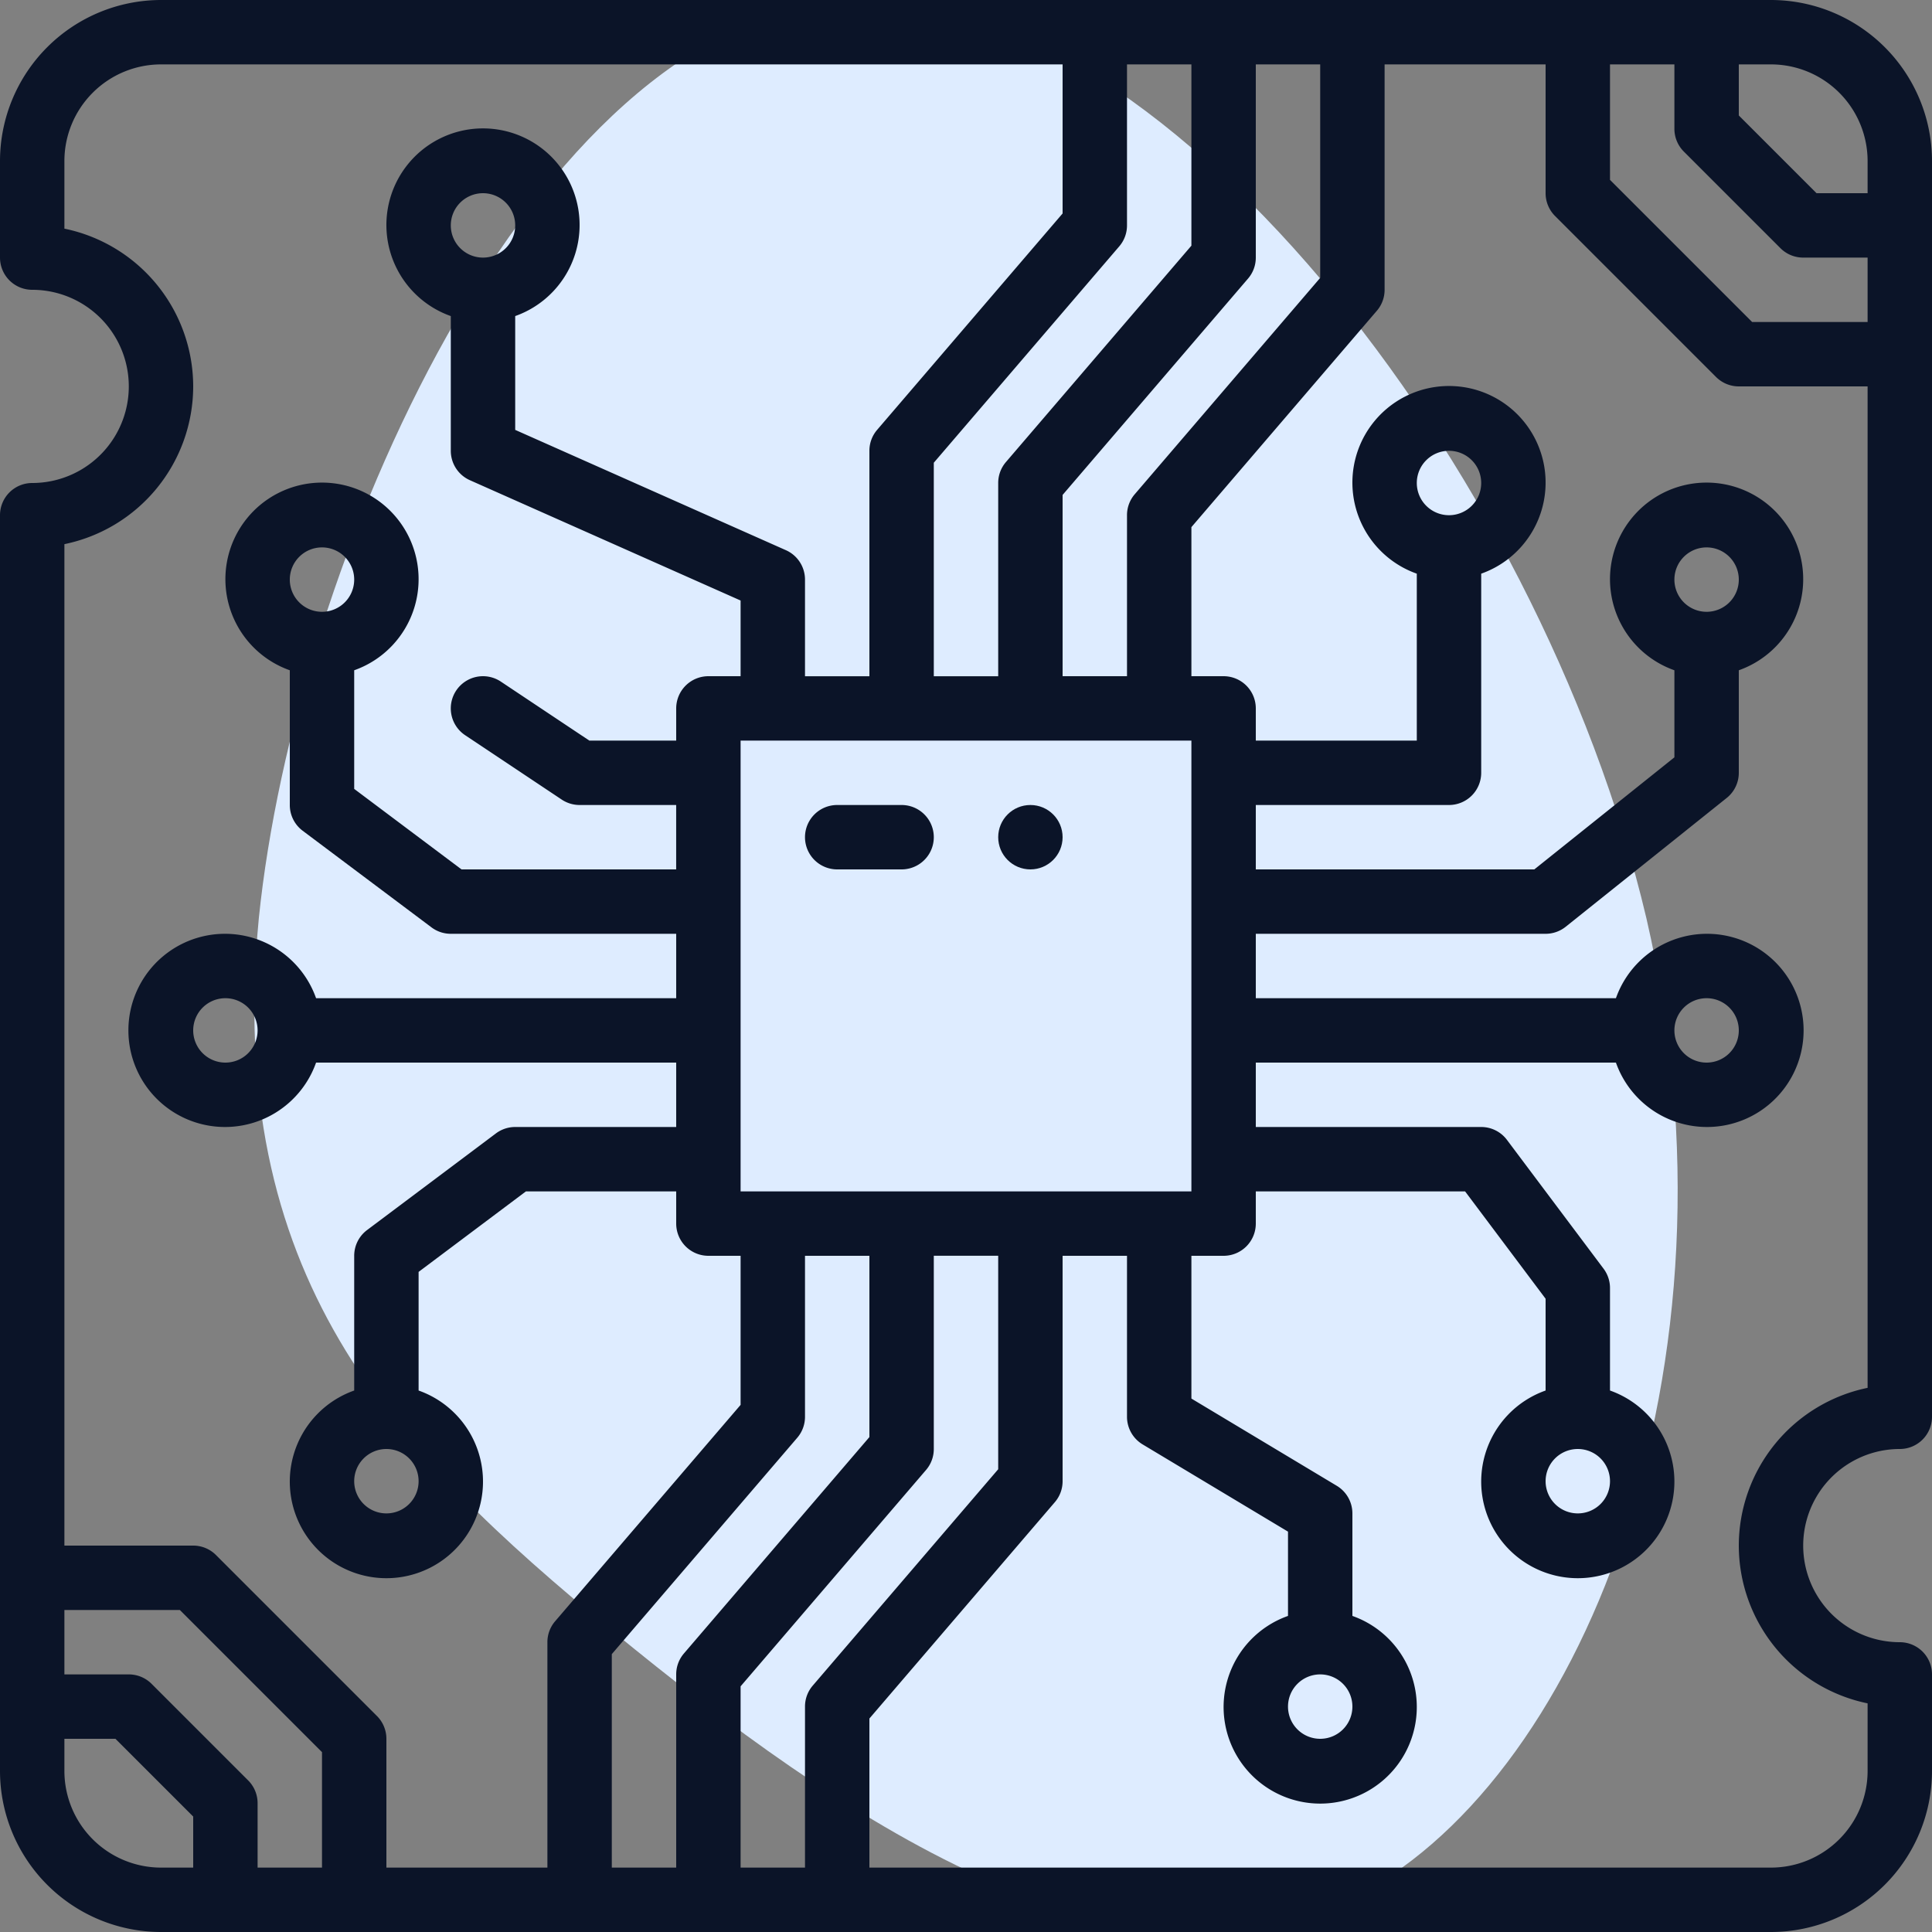 <?xml version="1.0" encoding="UTF-8"?> <svg xmlns="http://www.w3.org/2000/svg" xmlns:xlink="http://www.w3.org/1999/xlink" width="75" height="75" viewBox="0 0 75 75"><rect x="0" y="0" width="75" height="75" fill="#808080" stroke="none"/><defs><clipPath id="clip-path"><rect id="Rectangle_27" data-name="Rectangle 27" width="75" height="75" transform="translate(360 -122)" fill="#0b1428"></rect></clipPath></defs><g id="Group_78" data-name="Group 78" transform="translate(-360 122)"><path id="blob_1_" data-name="blob (1)" d="M34.111-16.018c4.067,17.595-2.656,33.779-11.536,38.094S2.739,18.84-5.976,11.7s-15.1-13.86-13.777-27.72c1.411-13.777,10.54-34.691,22.657-35.6C15.022-52.618,29.961-33.613,34.111-16.018Z" transform="translate(389.801 -70.34)" fill="#deecff"></path><g id="Mask_Group_10" data-name="Mask Group 10" clip-path="url(#clip-path)"><g id="pcb_board" data-name="pcb board" transform="translate(357.5 -124.5)"><path id="Path_148" data-name="Path 148" d="M71.25,2.5H8.75A6.257,6.257,0,0,0,2.5,8.75V12.5a1.25,1.25,0,0,0,1.25,1.25,3.75,3.75,0,0,1,0,7.5A1.25,1.25,0,0,0,2.5,22.5V71.25A6.257,6.257,0,0,0,8.75,77.5h62.5a6.257,6.257,0,0,0,6.25-6.25V67.5a1.25,1.25,0,0,0-1.25-1.25,3.75,3.75,0,0,1,0-7.5A1.25,1.25,0,0,0,77.5,57.5V8.75A6.257,6.257,0,0,0,71.25,2.5ZM65,5h2.5V7.5a1.25,1.25,0,0,0,.366.884l3.75,3.75a1.249,1.249,0,0,0,.884.366H75V15H70.518L65,9.482ZM75,8.75V10H73.018L70,6.982V5h1.25A3.754,3.754,0,0,1,75,8.75Zm-26.25,40H31.25V31.25h17.5Zm-15,20V75h-2.5V67.963l7.2-8.4a1.245,1.245,0,0,0,.3-.814v-7.5h2.5v8.287l-7.2,8.4a1.245,1.245,0,0,0-.3.814Zm0-11.25V51.25h2.5v7.037l-7.2,8.4a1.245,1.245,0,0,0-.3.814V75h-2.5V66.713l7.2-8.4a1.245,1.245,0,0,0,.3-.814Zm12.5-46.25V5h2.5v7.037l-7.2,8.4a1.245,1.245,0,0,0-.3.814v7.5h-2.5V20.463l7.2-8.4A1.245,1.245,0,0,0,46.25,11.25Zm0,11.25v6.25h-2.5V21.713l7.2-8.4a1.245,1.245,0,0,0,.3-.814V5h2.5v8.287l-7.2,8.4a1.245,1.245,0,0,0-.3.814ZM10,17.5a6.261,6.261,0,0,0-5-6.124V8.75A3.754,3.754,0,0,1,8.75,5h35v5.787l-7.2,8.4a1.245,1.245,0,0,0-.3.814v8.75h-2.5V25a1.249,1.249,0,0,0-.742-1.142L22.5,19.188V14.77a3.75,3.75,0,1,0-2.5,0V20a1.249,1.249,0,0,0,.742,1.142l10.508,4.67V28.75H30A1.25,1.25,0,0,0,28.75,30v1.25H25.378l-3.435-2.29a1.25,1.25,0,1,0-1.387,2.08l3.75,2.5a1.251,1.251,0,0,0,.693.21h3.75v2.5H20.416L16.25,33.125V28.52a3.75,3.75,0,1,0-2.5,0v5.23a1.249,1.249,0,0,0,.5,1l5,3.75a1.246,1.246,0,0,0,.75.25h8.75v2.5H14.77a3.75,3.75,0,1,0,0,2.5H28.75v2.5H22.5a1.246,1.246,0,0,0-.75.25l-5,3.75a1.248,1.248,0,0,0-.5,1v5.23a3.75,3.75,0,1,0,2.5,0V51.875l4.166-3.125H28.75V50A1.25,1.25,0,0,0,30,51.25h1.25v5.787l-7.2,8.4a1.245,1.245,0,0,0-.3.814V75H17.5V70a1.25,1.25,0,0,0-.366-.884l-6.25-6.25A1.249,1.249,0,0,0,10,62.5H5V23.624A6.261,6.261,0,0,0,10,17.5Zm11.25-5a1.25,1.25,0,1,1,1.25-1.25,1.25,1.25,0,0,1-1.25,1.25ZM15,26.25A1.25,1.25,0,1,1,16.25,25,1.25,1.25,0,0,1,15,26.25ZM12.5,42.5a1.25,1.25,0,1,1-1.25-1.25A1.25,1.25,0,0,1,12.5,42.5Zm5,16.25A1.25,1.25,0,1,1,16.25,60,1.25,1.25,0,0,1,17.5,58.75ZM12.134,71.616l-3.75-3.75A1.249,1.249,0,0,0,7.5,67.5H5V65H9.482L15,70.518V75H12.5V72.5a1.25,1.25,0,0,0-.366-.884ZM5,71.25V70H6.982L10,73.018V75H8.75A3.754,3.754,0,0,1,5,71.25ZM70,62.5a6.261,6.261,0,0,0,5,6.124V71.25A3.754,3.754,0,0,1,71.25,75h-35V69.213l7.2-8.4a1.245,1.245,0,0,0,.3-.814V51.25h2.5V57.5a1.251,1.251,0,0,0,.607,1.072L52.5,61.958V65.23a3.75,3.75,0,1,0,2.5,0V61.25a1.251,1.251,0,0,0-.607-1.072L48.75,56.792V51.25H50A1.25,1.25,0,0,0,51.25,50V48.75h8.125L62.5,52.917V56.48a3.75,3.75,0,1,0,2.5,0V52.5a1.251,1.251,0,0,0-.25-.75l-3.75-5a1.249,1.249,0,0,0-1-.5H51.25v-2.5H65.23a3.75,3.75,0,1,0,0-2.5H51.25v-2.5H62.5a1.249,1.249,0,0,0,.781-.274l6.25-5A1.249,1.249,0,0,0,70,32.5V28.52a3.75,3.75,0,1,0-2.5,0V31.9L62.062,36.25H51.25v-2.5h7.5A1.25,1.25,0,0,0,60,32.5V24.77a3.75,3.75,0,1,0-2.5,0v6.48H51.25V30A1.25,1.25,0,0,0,50,28.75H48.75V22.963l7.2-8.4a1.245,1.245,0,0,0,.3-.814V5H62.5v5a1.25,1.25,0,0,0,.366.884l6.25,6.25A1.249,1.249,0,0,0,70,17.5h5V56.376A6.261,6.261,0,0,0,70,62.5Zm-16.25,5a1.25,1.25,0,1,1-1.25,1.25,1.25,1.25,0,0,1,1.25-1.25Zm10-8.75A1.25,1.25,0,1,1,62.5,60a1.25,1.25,0,0,1,1.25-1.25ZM67.5,42.5a1.25,1.25,0,1,1,1.25,1.25A1.25,1.25,0,0,1,67.5,42.5Zm1.25-16.25A1.25,1.25,0,1,1,70,25,1.25,1.25,0,0,1,68.75,26.25Zm-10-3.75A1.25,1.25,0,1,1,60,21.25,1.25,1.25,0,0,1,58.75,22.5Z" fill="#0b1428"></path><path id="Path_149" data-name="Path 149" d="M37.5,33.75H35a1.25,1.25,0,0,0,0,2.5h2.5a1.25,1.25,0,0,0,0-2.5Z" fill="#0b1428"></path><circle id="Ellipse_6" data-name="Ellipse 6" cx="1.25" cy="1.25" r="1.25" transform="translate(41.25 33.75)" fill="#0b1428"></circle></g></g></g></svg> 